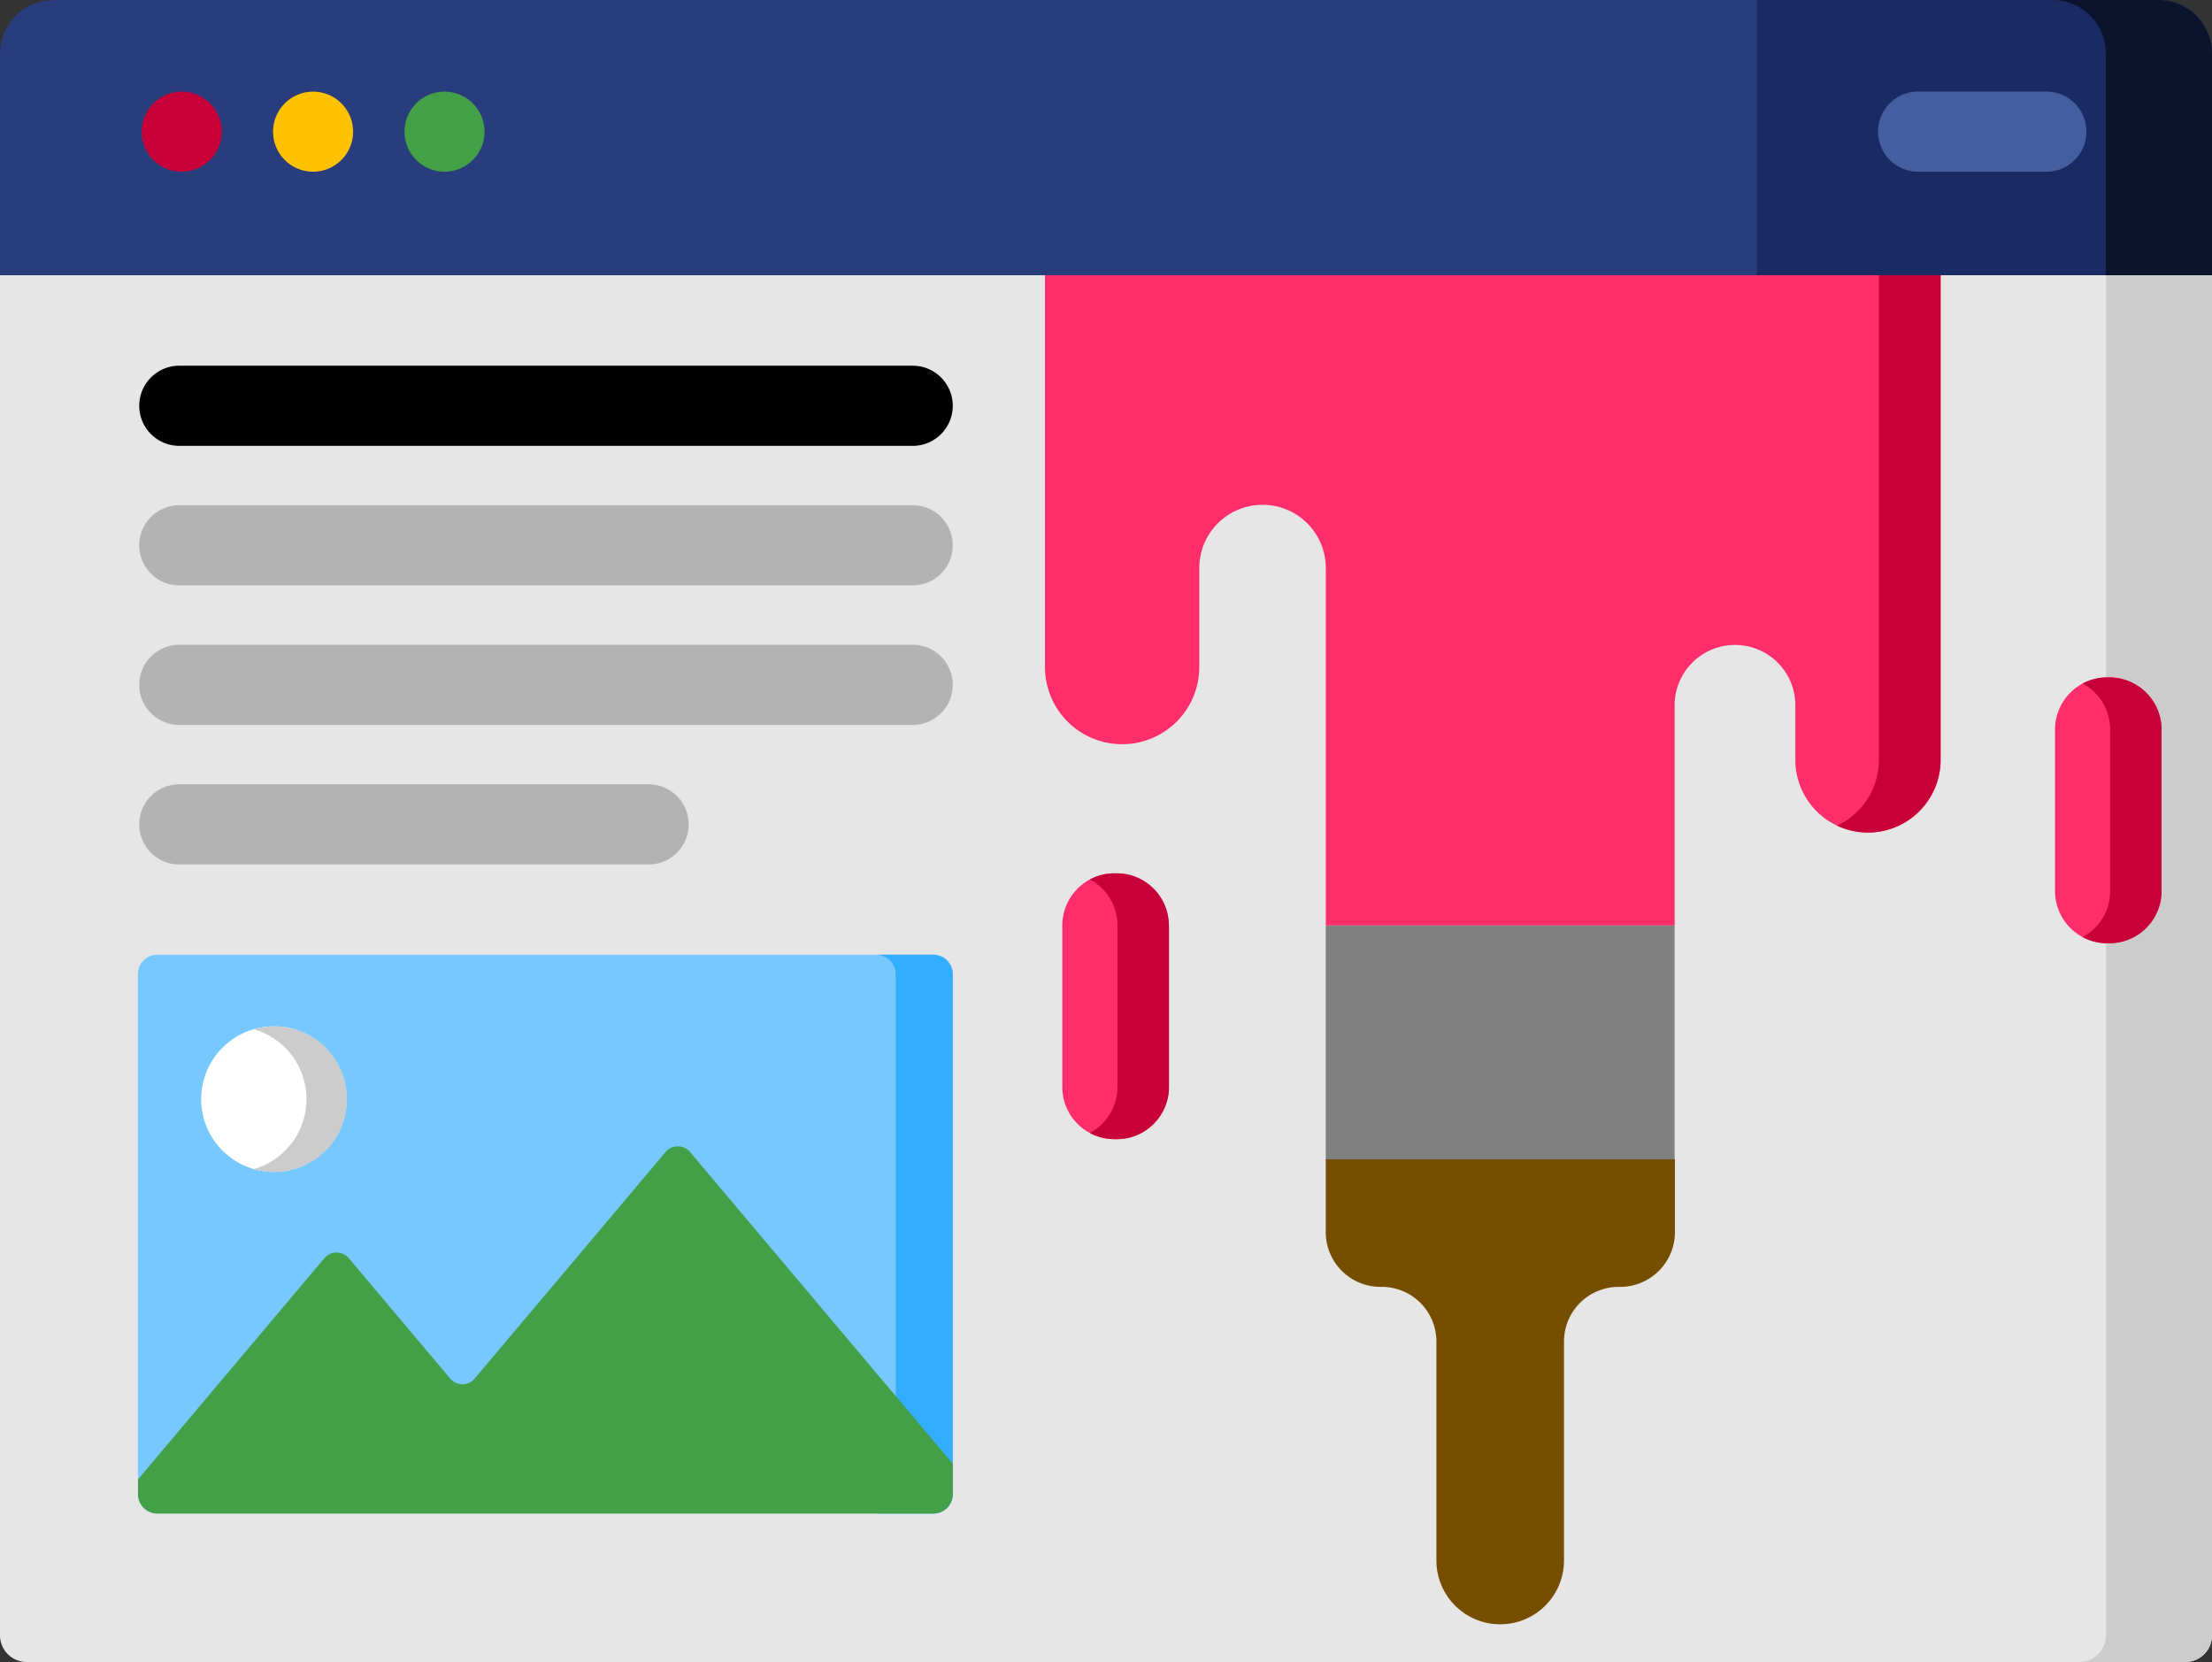 <svg xmlns="http://www.w3.org/2000/svg" viewBox="0 0 414 311"><rect x="0" y="0" width="414" height="311" fill="#333333" stroke="none"/><defs><style>.cls-1{fill:#293d7c;}.cls-2{fill:#1a2b63;}.cls-3{fill:#e6e6e6;}.cls-4{fill:#ccc;}.cls-5{fill:#0c142d;}.cls-6{fill:#c70039;}.cls-7{fill:#fec200;}.cls-8{fill:#43a047;}.cls-9{fill:#445ea0;}.cls-10{fill:#ff2e6a;}.cls-11{fill:gray;}.cls-12{fill:#754e00;}.cls-13{fill:#76c8ff;}.cls-14{fill:#32adff;}.cls-15{fill:#fff;}.cls-16{fill:#b3b3b3;}</style></defs><title>Recurso 4</title><g id="Capa_2" data-name="Capa 2"><g id="Capa_1-2" data-name="Capa 1"><path class="cls-1" d="M10,0H404a10,10,0,0,1,10,10V52.5H0V10A10,10,0,0,1,10,0Z"/><path class="cls-2" d="M404,0H328.83V52.5H414V10A10,10,0,0,0,404,0Z"/><path class="cls-3" d="M414,51.5V306a5,5,0,0,1-5,5H5a5,5,0,0,1-5-5V51.5Z"/><path class="cls-4" d="M394.16,306V51.5H414V306a5,5,0,0,1-5,5H389.16A5,5,0,0,0,394.16,306Z"/><path class="cls-5" d="M384.16,0H404a10,10,0,0,1,10,10l0,41.5H394.12l0-41.5A10,10,0,0,0,384.16,0Z"/><path class="cls-6" d="M34,32.13a7.49,7.49,0,1,1,5.3-2.19A7.58,7.58,0,0,1,34,32.13Z"/><path class="cls-7" d="M58.59,32.13a7.49,7.49,0,1,1,5.31-2.2A7.53,7.53,0,0,1,58.59,32.13Z"/><path class="cls-8" d="M83.19,32.13a7.49,7.49,0,1,1,5.3-2.19A7.54,7.54,0,0,1,83.19,32.13Z"/><path class="cls-9" d="M383,32.13H359a7.5,7.5,0,1,1,0-15h24a7.5,7.5,0,0,1,0,15Z"/><path class="cls-10" d="M209,213.16h-.42a9.76,9.76,0,0,1-9.76-9.76V173.18a9.76,9.76,0,0,1,9.76-9.76H209a9.76,9.76,0,0,1,9.76,9.76V203.4a9.76,9.76,0,0,1-9.76,9.76Z"/><path class="cls-10" d="M394.79,176.5h-.41a9.76,9.76,0,0,1-9.76-9.76V136.52a9.76,9.76,0,0,1,9.76-9.76h.41a9.77,9.77,0,0,1,9.77,9.76v30.22a9.77,9.77,0,0,1-9.77,9.76Z"/><path class="cls-6" d="M218.79,173.18V203.4a9.76,9.76,0,0,1-9.76,9.76h-.41A9.73,9.73,0,0,1,204,212a9.79,9.79,0,0,0,5.15-8.62V173.18a9.77,9.77,0,0,0-5.15-8.61,9.62,9.62,0,0,1,4.6-1.15H209a9.76,9.76,0,0,1,9.76,9.76Z"/><path class="cls-6" d="M404.56,136.52v30.21a9.78,9.78,0,0,1-9.77,9.77h-.41a9.73,9.73,0,0,1-4.59-1.15,9.77,9.77,0,0,0,5.15-8.62V136.52a9.77,9.77,0,0,0-5.15-8.62,9.72,9.72,0,0,1,4.59-1.14h.41a9.77,9.77,0,0,1,9.77,9.76Z"/><path class="cls-10" d="M195.58,51.5v73.32a14.44,14.44,0,1,0,28.88,0V106.3a11.84,11.84,0,0,1,23.68,0v66.88h65.29V132.32a11.3,11.3,0,1,1,22.59,0v9.88a13.59,13.59,0,1,0,27.18,0V51.5Z"/><path class="cls-6" d="M363.2,51.5v90.7a13.59,13.59,0,0,1-19.35,12.3,13.59,13.59,0,0,0,7.81-12.3V51.5Z"/><rect class="cls-11" x="248.13" y="173.18" width="65.29" height="43.91"/><path class="cls-12" d="M313.42,216.93H248.13v13.63a10.24,10.24,0,0,0,10.24,10.24h.24A10.23,10.23,0,0,1,268.84,251v41a11.94,11.94,0,0,0,23.88,0V251A10.23,10.23,0,0,1,303,240.8h.24a10.24,10.24,0,0,0,10.24-10.24V216.93Z"/><path class="cls-13" d="M29.46,178.65H174.69a3.64,3.64,0,0,1,3.63,3.63v97.31a3.6,3.6,0,0,1-.13.93l-.06.22a3.65,3.65,0,0,1-3.44,2.48H29.46A3.64,3.64,0,0,1,26,280.74a1.42,1.42,0,0,1-.07-.22,3.59,3.59,0,0,1-.12-.93V182.28A3.64,3.64,0,0,1,29.46,178.65Z"/><path class="cls-14" d="M167.65,279.59V231.13h0V182.28a3.65,3.65,0,0,0-3.63-3.63h10.67a3.64,3.64,0,0,1,3.63,3.63v48.85h0v48.46a3.64,3.64,0,0,1-3.63,3.63H164A3.64,3.64,0,0,0,167.65,279.59Z"/><path class="cls-8" d="M60.65,235.51a3,3,0,0,1,4.69,0L84.21,257.9a3,3,0,0,0,4.68,0l35.63-42.27a3,3,0,0,1,4.68,0l49.12,58.27v5.69a3.64,3.64,0,0,1-3.63,3.63H29.46a3.64,3.64,0,0,1-3.63-3.63v-2.77Z"/><circle class="cls-15" cx="51.27" cy="205.67" r="13.62"/><path class="cls-4" d="M57.36,205.67a13.61,13.61,0,0,0-9.85-13.08,13.29,13.29,0,0,1,3.76-.53,13.62,13.62,0,1,1-3.76,26.7A13.61,13.61,0,0,0,57.36,205.67Z"/><path d="M170.82,83.43H33.56a7.5,7.5,0,0,1,0-15H170.82a7.5,7.5,0,0,1,0,15Z"/><path class="cls-16" d="M170.82,109.54H33.56a7.5,7.5,0,0,1,0-15H170.82a7.5,7.5,0,0,1,0,15Z"/><path class="cls-16" d="M170.82,135.65H33.56a7.5,7.5,0,0,1,0-15H170.82a7.5,7.5,0,0,1,0,15Z"/><path class="cls-16" d="M121.39,161.76H33.56a7.5,7.5,0,0,1,0-15h87.83a7.5,7.5,0,0,1,0,15Z"/></g></g></svg>